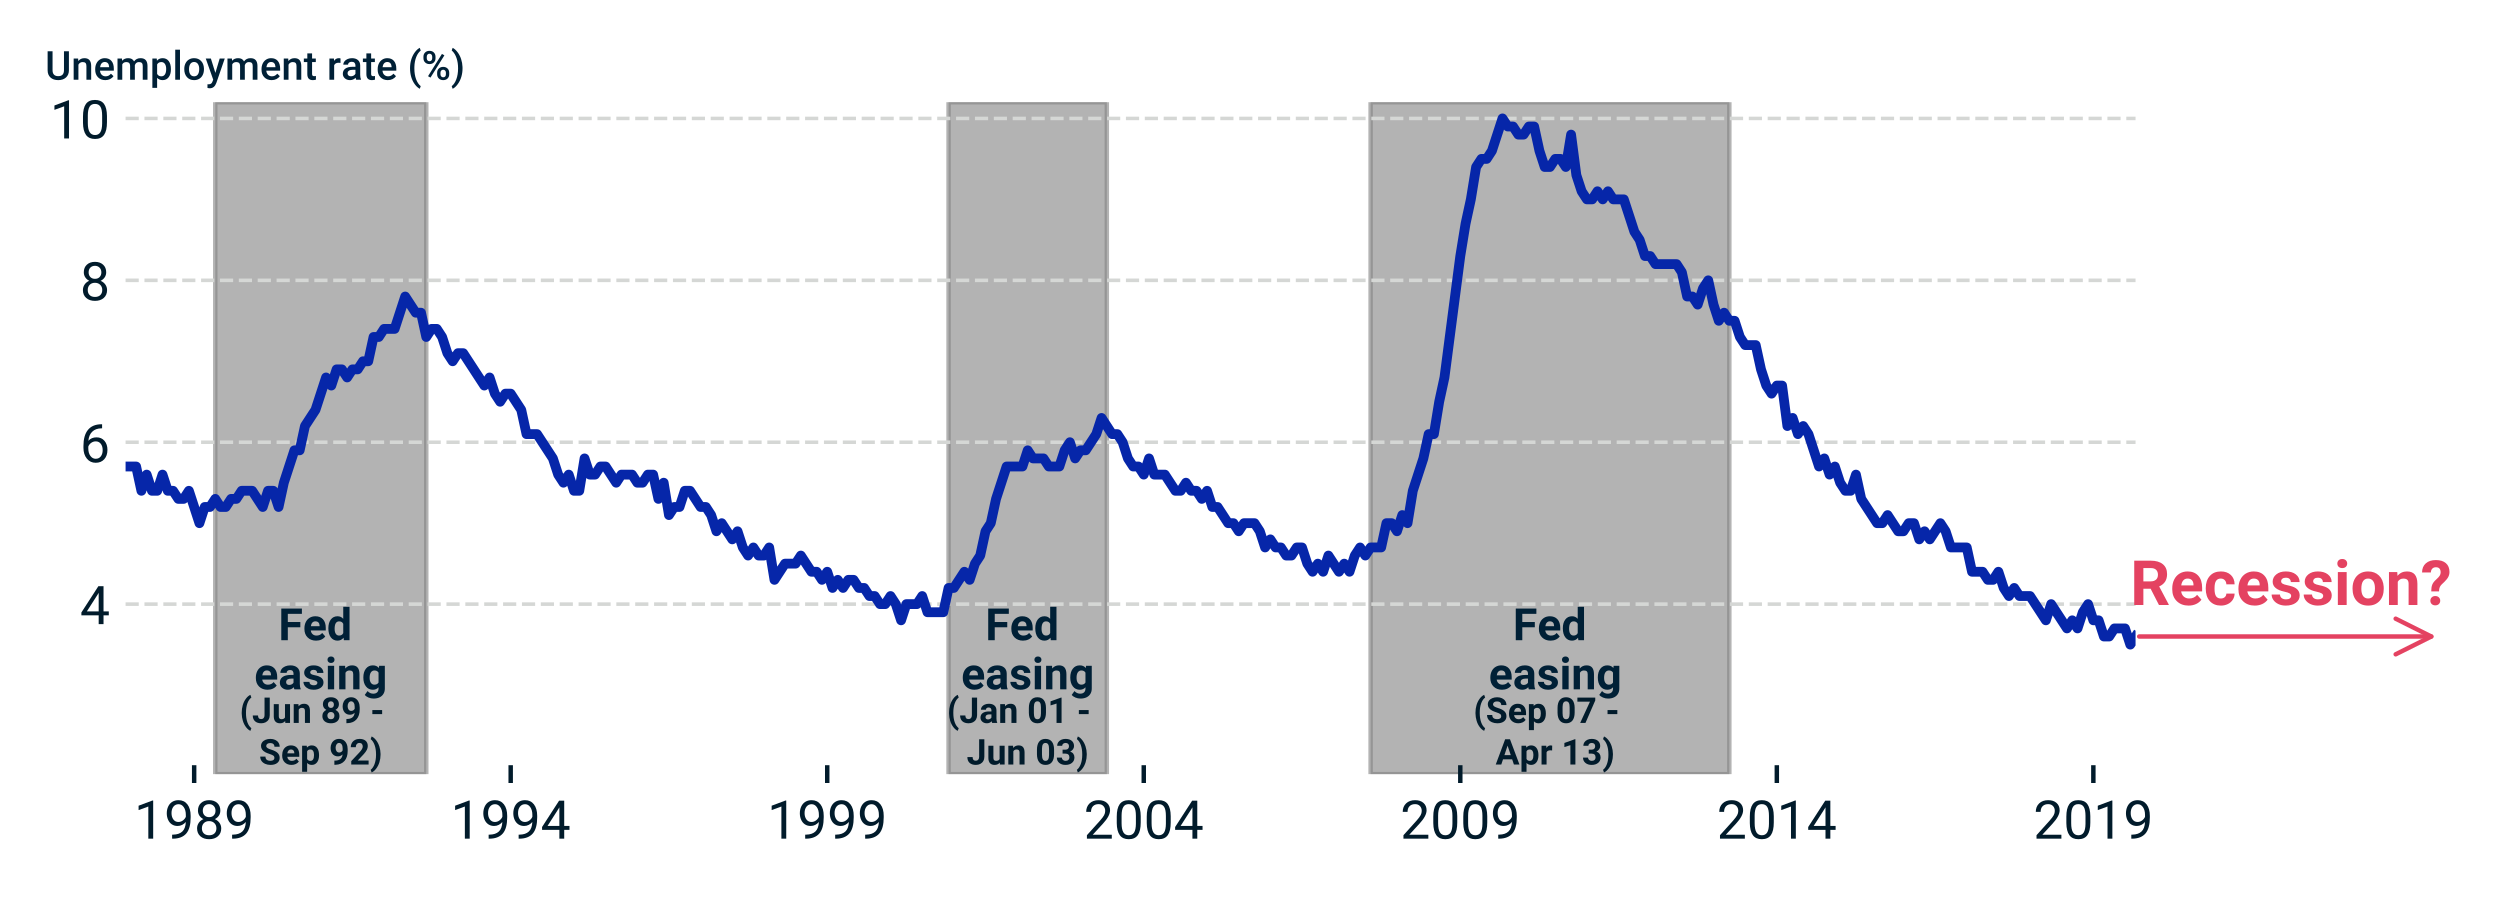 <?xml version="1.0" encoding="utf-8" standalone="no"?>
<!DOCTYPE svg PUBLIC "-//W3C//DTD SVG 1.1//EN"
  "http://www.w3.org/Graphics/SVG/1.1/DTD/svg11.dtd">
<!-- Created with matplotlib (https://matplotlib.org/) -->
<svg height="201.6pt" version="1.1" viewBox="0 0 561.6 201.6" width="561.6pt" xmlns="http://www.w3.org/2000/svg" xmlns:xlink="http://www.w3.org/1999/xlink">
 <defs>
  <style type="text/css">
*{stroke-linecap:butt;stroke-linejoin:round;}
  </style>
 </defs>
 <g id="figure_1">
  <g id="patch_1">
   <path d="M 0 201.6 
L 561.6 201.6 
L 561.6 0 
L 0 0 
z
" style="fill:#ffffff;"/>
  </g>
  <g id="axes_1">
   <g id="patch_2">
    <path d="M 28.21 173.9 
L 479.732 173.9 
L 479.732 22.964 
L 28.21 22.964 
z
" style="fill:#ffffff;"/>
   </g>
   <g id="patch_3">
    <path clip-path="url(#p4900f29795)" d="M 48.356 173.9 
L 48.356 22.964 
L 95.76 22.964 
L 95.76 173.9 
z
" style="fill:#808080;opacity:0.6;stroke:#808080;stroke-linejoin:miter;"/>
   </g>
   <g id="patch_4">
    <path clip-path="url(#p4900f29795)" d="M 213.085 173.9 
L 213.085 22.964 
L 248.638 22.964 
L 248.638 173.9 
z
" style="fill:#808080;opacity:0.6;stroke:#808080;stroke-linejoin:miter;"/>
   </g>
   <g id="patch_5">
    <path clip-path="url(#p4900f29795)" d="M 307.893 173.9 
L 307.893 22.964 
L 388.48 22.964 
L 388.48 173.9 
z
" style="fill:#808080;opacity:0.6;stroke:#808080;stroke-linejoin:miter;"/>
   </g>
   <g id="matplotlib.axis_1">
    <g id="xtick_1">
     <g id="line2d_1">
      <defs>
       <path d="M 0 2 
L 0 -2 
" id="mfe08cb114a" style="stroke:#011b2b;"/>
      </defs>
      <g>
       <use style="fill:#011b2b;stroke:#011b2b;" x="43.616" xlink:href="#mfe08cb114a" y="173.9"/>
      </g>
     </g>
     <g id="text_1">
      <!-- 1989 -->
      <defs>
       <path d="M 35.594 0 
L 26.516 0 
L 26.516 60.203 
L 8.297 53.516 
L 8.297 61.719 
L 34.188 71.438 
L 35.594 71.438 
z
" id="Roboto-Regular-49"/>
       <path d="M 40.531 31.25 
Q 37.703 27.875 33.766 25.828 
Q 29.828 23.781 25.141 23.781 
Q 19 23.781 14.422 26.797 
Q 9.859 29.828 7.375 35.328 
Q 4.891 40.828 4.891 47.469 
Q 4.891 54.594 7.594 60.297 
Q 10.297 66.016 15.281 69.047 
Q 20.266 72.078 26.906 72.078 
Q 37.453 72.078 43.531 64.188 
Q 49.609 56.297 49.609 42.672 
L 49.609 40.047 
Q 49.609 19.281 41.406 9.734 
Q 33.203 0.203 16.656 -0.047 
L 14.891 -0.047 
L 14.891 7.562 
L 16.797 7.562 
Q 27.984 7.766 33.984 13.406 
Q 39.984 19.047 40.531 31.25 
z
M 26.609 31.25 
Q 31.156 31.25 34.984 34.031 
Q 38.812 36.812 40.578 40.922 
L 40.578 44.531 
Q 40.578 53.422 36.719 58.984 
Q 32.859 64.547 26.953 64.547 
Q 21 64.547 17.375 59.984 
Q 13.766 55.422 13.766 47.953 
Q 13.766 40.672 17.25 35.953 
Q 20.75 31.25 26.609 31.25 
z
" id="Roboto-Regular-57"/>
       <path d="M 49.031 52.547 
Q 49.031 47.219 46.219 43.062 
Q 43.406 38.922 38.625 36.578 
Q 44.188 34.188 47.438 29.594 
Q 50.688 25 50.688 19.188 
Q 50.688 9.969 44.453 4.484 
Q 38.234 -0.984 28.078 -0.984 
Q 17.828 -0.984 11.641 4.516 
Q 5.469 10.016 5.469 19.188 
Q 5.469 24.953 8.609 29.594 
Q 11.766 34.234 17.328 36.625 
Q 12.594 38.969 9.859 43.109 
Q 7.125 47.266 7.125 52.547 
Q 7.125 61.531 12.891 66.797 
Q 18.656 72.078 28.078 72.078 
Q 37.453 72.078 43.234 66.797 
Q 49.031 61.531 49.031 52.547 
z
M 41.656 19.391 
Q 41.656 25.344 37.859 29.094 
Q 34.078 32.859 27.969 32.859 
Q 21.875 32.859 18.188 29.141 
Q 14.5 25.438 14.5 19.375 
Q 14.5 13.328 18.094 9.859 
Q 21.688 6.391 28.078 6.391 
Q 34.422 6.391 38.031 9.875 
Q 41.656 13.375 41.656 19.391 
z
M 28.078 64.656 
Q 22.75 64.656 19.453 61.359 
Q 16.156 58.062 16.156 52.391 
Q 16.156 46.969 19.406 43.625 
Q 22.656 40.281 28.078 40.281 
Q 33.5 40.281 36.734 43.625 
Q 39.984 46.969 39.984 52.391 
Q 39.984 57.812 36.609 61.234 
Q 33.25 64.656 28.078 64.656 
z
" id="Roboto-Regular-56"/>
      </defs>
      <g style="fill:#011b2b;" transform="translate(30.138 188.4)scale(0.12 -0.12)">
       <use xlink:href="#Roboto-Regular-49"/>
       <use x="56.152" xlink:href="#Roboto-Regular-57"/>
       <use x="112.305" xlink:href="#Roboto-Regular-56"/>
       <use x="168.457" xlink:href="#Roboto-Regular-57"/>
      </g>
     </g>
    </g>
    <g id="xtick_2">
     <g id="line2d_2">
      <g>
       <use style="fill:#011b2b;stroke:#011b2b;" x="114.722" xlink:href="#mfe08cb114a" y="173.9"/>
      </g>
     </g>
     <g id="text_2">
      <!-- 1994 -->
      <defs>
       <path d="M 44.047 23.875 
L 53.906 23.875 
L 53.906 16.5 
L 44.047 16.5 
L 44.047 0 
L 34.969 0 
L 34.969 16.5 
L 2.594 16.5 
L 2.594 21.828 
L 34.422 71.094 
L 44.047 71.094 
z
M 12.844 23.875 
L 34.969 23.875 
L 34.969 58.734 
L 33.891 56.781 
z
" id="Roboto-Regular-52"/>
      </defs>
      <g style="fill:#011b2b;" transform="translate(101.244 188.4)scale(0.12 -0.12)">
       <use xlink:href="#Roboto-Regular-49"/>
       <use x="56.152" xlink:href="#Roboto-Regular-57"/>
       <use x="112.305" xlink:href="#Roboto-Regular-57"/>
       <use x="168.457" xlink:href="#Roboto-Regular-52"/>
      </g>
     </g>
    </g>
    <g id="xtick_3">
     <g id="line2d_3">
      <g>
       <use style="fill:#011b2b;stroke:#011b2b;" x="185.828" xlink:href="#mfe08cb114a" y="173.9"/>
      </g>
     </g>
     <g id="text_3">
      <!-- 1999 -->
      <g style="fill:#011b2b;" transform="translate(172.35 188.4)scale(0.12 -0.12)">
       <use xlink:href="#Roboto-Regular-49"/>
       <use x="56.152" xlink:href="#Roboto-Regular-57"/>
       <use x="112.305" xlink:href="#Roboto-Regular-57"/>
       <use x="168.457" xlink:href="#Roboto-Regular-57"/>
      </g>
     </g>
    </g>
    <g id="xtick_4">
     <g id="line2d_4">
      <g>
       <use style="fill:#011b2b;stroke:#011b2b;" x="256.934" xlink:href="#mfe08cb114a" y="173.9"/>
      </g>
     </g>
     <g id="text_4">
      <!-- 2004 -->
      <defs>
       <path d="M 52.484 0 
L 5.906 0 
L 5.906 6.5 
L 30.516 33.844 
Q 35.984 40.047 38.062 43.922 
Q 40.141 47.797 40.141 51.953 
Q 40.141 57.516 36.766 61.078 
Q 33.406 64.656 27.781 64.656 
Q 21.047 64.656 17.312 60.812 
Q 13.578 56.984 13.578 50.141 
L 4.547 50.141 
Q 4.547 59.969 10.859 66.016 
Q 17.188 72.078 27.781 72.078 
Q 37.703 72.078 43.453 66.875 
Q 49.219 61.672 49.219 53.031 
Q 49.219 42.531 35.844 28.031 
L 16.797 7.375 
L 52.484 7.375 
z
" id="Roboto-Regular-50"/>
       <path d="M 50.484 30.328 
Q 50.484 14.453 45.062 6.734 
Q 39.656 -0.984 28.125 -0.984 
Q 16.75 -0.984 11.281 6.562 
Q 5.812 14.109 5.609 29.109 
L 5.609 41.156 
Q 5.609 56.844 11.031 64.453 
Q 16.453 72.078 28.031 72.078 
Q 39.5 72.078 44.922 64.719 
Q 50.344 57.375 50.484 42.047 
z
M 41.453 42.672 
Q 41.453 54.156 38.234 59.406 
Q 35.016 64.656 28.031 64.656 
Q 21.094 64.656 17.922 59.422 
Q 14.75 54.203 14.656 43.359 
L 14.656 28.906 
Q 14.656 17.391 18 11.891 
Q 21.344 6.391 28.125 6.391 
Q 34.812 6.391 38.062 11.562 
Q 41.312 16.75 41.453 27.875 
z
" id="Roboto-Regular-48"/>
      </defs>
      <g style="fill:#011b2b;" transform="translate(243.456 188.4)scale(0.12 -0.12)">
       <use xlink:href="#Roboto-Regular-50"/>
       <use x="56.152" xlink:href="#Roboto-Regular-48"/>
       <use x="112.305" xlink:href="#Roboto-Regular-48"/>
       <use x="168.457" xlink:href="#Roboto-Regular-52"/>
      </g>
     </g>
    </g>
    <g id="xtick_5">
     <g id="line2d_5">
      <g>
       <use style="fill:#011b2b;stroke:#011b2b;" x="328.04" xlink:href="#mfe08cb114a" y="173.9"/>
      </g>
     </g>
     <g id="text_5">
      <!-- 2009 -->
      <g style="fill:#011b2b;" transform="translate(314.562 188.4)scale(0.12 -0.12)">
       <use xlink:href="#Roboto-Regular-50"/>
       <use x="56.152" xlink:href="#Roboto-Regular-48"/>
       <use x="112.305" xlink:href="#Roboto-Regular-48"/>
       <use x="168.457" xlink:href="#Roboto-Regular-57"/>
      </g>
     </g>
    </g>
    <g id="xtick_6">
     <g id="line2d_6">
      <g>
       <use style="fill:#011b2b;stroke:#011b2b;" x="399.146" xlink:href="#mfe08cb114a" y="173.9"/>
      </g>
     </g>
     <g id="text_6">
      <!-- 2014 -->
      <g style="fill:#011b2b;" transform="translate(385.668 188.4)scale(0.12 -0.12)">
       <use xlink:href="#Roboto-Regular-50"/>
       <use x="56.152" xlink:href="#Roboto-Regular-48"/>
       <use x="112.305" xlink:href="#Roboto-Regular-49"/>
       <use x="168.457" xlink:href="#Roboto-Regular-52"/>
      </g>
     </g>
    </g>
    <g id="xtick_7">
     <g id="line2d_7">
      <g>
       <use style="fill:#011b2b;stroke:#011b2b;" x="470.252" xlink:href="#mfe08cb114a" y="173.9"/>
      </g>
     </g>
     <g id="text_7">
      <!-- 2019 -->
      <g style="fill:#011b2b;" transform="translate(456.774 188.4)scale(0.12 -0.12)">
       <use xlink:href="#Roboto-Regular-50"/>
       <use x="56.152" xlink:href="#Roboto-Regular-48"/>
       <use x="112.305" xlink:href="#Roboto-Regular-49"/>
       <use x="168.457" xlink:href="#Roboto-Regular-57"/>
      </g>
     </g>
    </g>
    <g id="xtick_8">
     <g id="line2d_8"/>
    </g>
    <g id="xtick_9">
     <g id="line2d_9"/>
    </g>
    <g id="xtick_10">
     <g id="line2d_10"/>
    </g>
    <g id="xtick_11">
     <g id="line2d_11"/>
    </g>
    <g id="xtick_12">
     <g id="line2d_12"/>
    </g>
    <g id="xtick_13">
     <g id="line2d_13"/>
    </g>
    <g id="xtick_14">
     <g id="line2d_14"/>
    </g>
    <g id="xtick_15">
     <g id="line2d_15"/>
    </g>
    <g id="xtick_16">
     <g id="line2d_16"/>
    </g>
    <g id="xtick_17">
     <g id="line2d_17"/>
    </g>
    <g id="xtick_18">
     <g id="line2d_18"/>
    </g>
    <g id="xtick_19">
     <g id="line2d_19"/>
    </g>
    <g id="xtick_20">
     <g id="line2d_20"/>
    </g>
    <g id="xtick_21">
     <g id="line2d_21"/>
    </g>
    <g id="xtick_22">
     <g id="line2d_22"/>
    </g>
    <g id="xtick_23">
     <g id="line2d_23"/>
    </g>
    <g id="xtick_24">
     <g id="line2d_24"/>
    </g>
    <g id="xtick_25">
     <g id="line2d_25"/>
    </g>
    <g id="xtick_26">
     <g id="line2d_26"/>
    </g>
    <g id="xtick_27">
     <g id="line2d_27"/>
    </g>
    <g id="xtick_28">
     <g id="line2d_28"/>
    </g>
    <g id="xtick_29">
     <g id="line2d_29"/>
    </g>
    <g id="xtick_30">
     <g id="line2d_30"/>
    </g>
    <g id="xtick_31">
     <g id="line2d_31"/>
    </g>
    <g id="xtick_32">
     <g id="line2d_32"/>
    </g>
   </g>
   <g id="matplotlib.axis_2">
    <g id="ytick_1">
     <g id="line2d_33">
      <path clip-path="url(#p4900f29795)" d="M 28.21 135.711 
L 479.732 135.711 
" style="fill:none;stroke:#d5d7d5;stroke-dasharray:2.96,1.28;stroke-dashoffset:0;stroke-width:0.8;"/>
     </g>
     <g id="line2d_34"/>
     <g id="text_8">
      <!-- 4 -->
      <g style="fill:#011b2b;" transform="translate(17.971 140.211)scale(0.12 -0.12)">
       <use xlink:href="#Roboto-Regular-52"/>
      </g>
     </g>
    </g>
    <g id="ytick_2">
     <g id="line2d_35">
      <path clip-path="url(#p4900f29795)" d="M 28.21 99.341 
L 479.732 99.341 
" style="fill:none;stroke:#d5d7d5;stroke-dasharray:2.96,1.28;stroke-dashoffset:0;stroke-width:0.8;"/>
     </g>
     <g id="line2d_36"/>
     <g id="text_9">
      <!-- 6 -->
      <defs>
       <path d="M 41.359 71.141 
L 41.359 63.484 
L 39.703 63.484 
Q 29.156 63.281 22.906 57.219 
Q 16.656 51.172 15.672 40.188 
Q 21.297 46.625 31 46.625 
Q 40.281 46.625 45.828 40.078 
Q 51.375 33.547 51.375 23.188 
Q 51.375 12.203 45.391 5.609 
Q 39.406 -0.984 29.344 -0.984 
Q 19.141 -0.984 12.797 6.859 
Q 6.453 14.703 6.453 27.047 
L 6.453 30.516 
Q 6.453 50.141 14.812 60.516 
Q 23.188 70.906 39.75 71.141 
z
M 29.5 39.109 
Q 24.859 39.109 20.953 36.328 
Q 17.047 33.547 15.531 29.344 
L 15.531 26.031 
Q 15.531 17.234 19.484 11.859 
Q 23.438 6.5 29.344 6.5 
Q 35.453 6.5 38.938 10.984 
Q 42.438 15.484 42.438 22.75 
Q 42.438 30.078 38.891 34.594 
Q 35.359 39.109 29.5 39.109 
z
" id="Roboto-Regular-54"/>
      </defs>
      <g style="fill:#011b2b;" transform="translate(17.971 103.841)scale(0.12 -0.12)">
       <use xlink:href="#Roboto-Regular-54"/>
      </g>
     </g>
    </g>
    <g id="ytick_3">
     <g id="line2d_37">
      <path clip-path="url(#p4900f29795)" d="M 28.21 62.971 
L 479.732 62.971 
" style="fill:none;stroke:#d5d7d5;stroke-dasharray:2.96,1.28;stroke-dashoffset:0;stroke-width:0.8;"/>
     </g>
     <g id="line2d_38"/>
     <g id="text_10">
      <!-- 8 -->
      <g style="fill:#011b2b;" transform="translate(17.971 67.471)scale(0.12 -0.12)">
       <use xlink:href="#Roboto-Regular-56"/>
      </g>
     </g>
    </g>
    <g id="ytick_4">
     <g id="line2d_39">
      <path clip-path="url(#p4900f29795)" d="M 28.21 26.601 
L 479.732 26.601 
" style="fill:none;stroke:#d5d7d5;stroke-dasharray:2.96,1.28;stroke-dashoffset:0;stroke-width:0.8;"/>
     </g>
     <g id="line2d_40"/>
     <g id="text_11">
      <!-- 10 -->
      <g style="fill:#011b2b;" transform="translate(11.232 31.101)scale(0.12 -0.12)">
       <use xlink:href="#Roboto-Regular-49"/>
       <use x="56.152" xlink:href="#Roboto-Regular-48"/>
      </g>
     </g>
    </g>
    <g id="text_12">
     <!-- Unemployment rate (%) -->
     <defs>
      <path d="M 59.234 71.094 
L 59.234 23.578 
Q 59.234 12.25 51.984 5.625 
Q 44.734 -0.984 32.672 -0.984 
Q 20.453 -0.984 13.281 5.531 
Q 6.109 12.062 6.109 23.641 
L 6.109 71.094 
L 18.406 71.094 
L 18.406 23.531 
Q 18.406 16.406 22.016 12.641 
Q 25.641 8.891 32.672 8.891 
Q 46.922 8.891 46.922 23.922 
L 46.922 71.094 
z
" id="Roboto-Medium-85"/>
      <path d="M 17.094 52.828 
L 17.438 46.734 
Q 23.297 53.812 32.812 53.812 
Q 49.312 53.812 49.609 34.906 
L 49.609 0 
L 37.75 0 
L 37.75 34.234 
Q 37.75 39.266 35.578 41.672 
Q 33.406 44.094 28.469 44.094 
Q 21.297 44.094 17.781 37.594 
L 17.781 0 
L 5.906 0 
L 5.906 52.828 
z
" id="Roboto-Medium-110"/>
      <path d="M 29.344 -0.984 
Q 18.062 -0.984 11.047 6.125 
Q 4.047 13.234 4.047 25.047 
L 4.047 26.516 
Q 4.047 34.422 7.094 40.641 
Q 10.156 46.875 15.672 50.344 
Q 21.188 53.812 27.984 53.812 
Q 38.766 53.812 44.641 46.922 
Q 50.531 40.047 50.531 27.438 
L 50.531 22.656 
L 16.016 22.656 
Q 16.547 16.109 20.375 12.297 
Q 24.219 8.5 30.031 8.5 
Q 38.188 8.5 43.312 15.094 
L 49.703 8.984 
Q 46.531 4.25 41.234 1.625 
Q 35.938 -0.984 29.344 -0.984 
z
M 27.938 44.281 
Q 23.047 44.281 20.047 40.859 
Q 17.047 37.453 16.219 31.344 
L 38.812 31.344 
L 38.812 32.234 
Q 38.422 38.188 35.641 41.234 
Q 32.859 44.281 27.938 44.281 
z
" id="Roboto-Medium-101"/>
      <path d="M 17.234 52.828 
L 17.578 47.312 
Q 23.141 53.812 32.812 53.812 
Q 43.406 53.812 47.312 45.703 
Q 53.078 53.812 63.531 53.812 
Q 72.266 53.812 76.531 48.969 
Q 80.812 44.141 80.906 34.719 
L 80.906 0 
L 69.047 0 
L 69.047 34.375 
Q 69.047 39.406 66.844 41.75 
Q 64.656 44.094 59.578 44.094 
Q 55.516 44.094 52.953 41.922 
Q 50.391 39.75 49.359 36.234 
L 49.422 0 
L 37.547 0 
L 37.547 34.766 
Q 37.312 44.094 28.031 44.094 
Q 20.906 44.094 17.922 38.281 
L 17.922 0 
L 6.062 0 
L 6.062 52.828 
z
" id="Roboto-Medium-109"/>
      <path d="M 52.344 25.875 
Q 52.344 13.625 46.781 6.312 
Q 41.219 -0.984 31.844 -0.984 
Q 23.141 -0.984 17.922 4.734 
L 17.922 -20.312 
L 6.062 -20.312 
L 6.062 52.828 
L 17 52.828 
L 17.484 47.469 
Q 22.703 53.812 31.688 53.812 
Q 41.359 53.812 46.844 46.609 
Q 52.344 39.406 52.344 26.609 
z
M 40.531 26.906 
Q 40.531 34.812 37.375 39.453 
Q 34.234 44.094 28.375 44.094 
Q 21.094 44.094 17.922 38.094 
L 17.922 14.656 
Q 21.141 8.5 28.469 8.5 
Q 34.125 8.5 37.328 13.062 
Q 40.531 17.625 40.531 26.906 
z
" id="Roboto-Medium-112"/>
      <path d="M 18.703 0 
L 6.844 0 
L 6.844 75 
L 18.703 75 
z
" id="Roboto-Medium-108"/>
      <path d="M 3.859 26.906 
Q 3.859 34.672 6.938 40.891 
Q 10.016 47.125 15.578 50.469 
Q 21.141 53.812 28.375 53.812 
Q 39.062 53.812 45.719 46.922 
Q 52.391 40.047 52.938 28.656 
L 52.984 25.875 
Q 52.984 18.062 49.969 11.906 
Q 46.969 5.766 41.375 2.391 
Q 35.797 -0.984 28.469 -0.984 
Q 17.281 -0.984 10.562 6.469 
Q 3.859 13.922 3.859 26.312 
z
M 15.719 25.875 
Q 15.719 17.719 19.094 13.109 
Q 22.469 8.5 28.469 8.5 
Q 34.469 8.5 37.812 13.188 
Q 41.156 17.875 41.156 26.906 
Q 41.156 34.906 37.719 39.594 
Q 34.281 44.281 28.375 44.281 
Q 22.562 44.281 19.141 39.672 
Q 15.719 35.062 15.719 25.875 
z
" id="Roboto-Medium-111"/>
      <path d="M 24.562 17 
L 35.297 52.828 
L 47.953 52.828 
L 26.953 -8.016 
Q 22.125 -21.344 10.547 -21.344 
Q 7.953 -21.344 4.828 -20.453 
L 4.828 -11.281 
L 7.078 -11.422 
Q 11.578 -11.422 13.844 -9.781 
Q 16.109 -8.156 17.438 -4.297 
L 19.141 0.25 
L 0.594 52.828 
L 13.375 52.828 
z
" id="Roboto-Medium-121"/>
      <path d="M 20.953 65.672 
L 20.953 52.828 
L 30.281 52.828 
L 30.281 44.047 
L 20.953 44.047 
L 20.953 14.547 
Q 20.953 11.531 22.141 10.188 
Q 23.344 8.844 26.422 8.844 
Q 28.469 8.844 30.562 9.328 
L 30.562 0.141 
Q 26.516 -0.984 22.75 -0.984 
Q 9.078 -0.984 9.078 14.109 
L 9.078 44.047 
L 0.391 44.047 
L 0.391 52.828 
L 9.078 52.828 
L 9.078 65.672 
z
" id="Roboto-Medium-116"/>
      <path id="Roboto-Medium-32"/>
      <path d="M 33.734 42 
Q 31.391 42.391 28.906 42.391 
Q 20.75 42.391 17.922 36.141 
L 17.922 0 
L 6.062 0 
L 6.062 52.828 
L 17.391 52.828 
L 17.672 46.922 
Q 21.969 53.812 29.594 53.812 
Q 32.125 53.812 33.797 53.125 
z
" id="Roboto-Medium-114"/>
      <path d="M 37.641 0 
Q 36.859 1.516 36.281 4.938 
Q 30.609 -0.984 22.406 -0.984 
Q 14.453 -0.984 9.422 3.562 
Q 4.391 8.109 4.391 14.797 
Q 4.391 23.25 10.656 27.766 
Q 16.938 32.281 28.609 32.281 
L 35.891 32.281 
L 35.891 35.75 
Q 35.891 39.844 33.594 42.312 
Q 31.297 44.781 26.609 44.781 
Q 22.562 44.781 19.969 42.75 
Q 17.391 40.719 17.391 37.594 
L 5.516 37.594 
Q 5.516 41.938 8.391 45.719 
Q 11.281 49.516 16.234 51.656 
Q 21.188 53.812 27.297 53.812 
Q 36.578 53.812 42.094 49.141 
Q 47.609 44.484 47.75 36.031 
L 47.75 12.203 
Q 47.75 5.078 49.75 0.828 
L 49.75 0 
z
M 24.609 8.547 
Q 28.125 8.547 31.219 10.25 
Q 34.328 11.969 35.891 14.844 
L 35.891 24.812 
L 29.5 24.812 
Q 22.906 24.812 19.578 22.516 
Q 16.266 20.219 16.266 16.016 
Q 16.266 12.594 18.531 10.562 
Q 20.797 8.547 24.609 8.547 
z
" id="Roboto-Medium-97"/>
      <path d="M 6.25 28.906 
Q 6.25 40.188 9.281 50.312 
Q 12.312 60.453 18.172 68.438 
Q 24.031 76.422 30.562 79.641 
L 32.906 72.703 
Q 26.031 67.484 21.75 56.766 
Q 17.484 46.047 17.094 32.234 
L 17.047 28.031 
Q 17.047 13.234 21.219 1.625 
Q 25.391 -9.969 32.906 -16.016 
L 30.562 -22.609 
Q 24.031 -19.391 18.141 -11.359 
Q 12.25 -3.328 9.25 6.75 
Q 6.25 16.844 6.25 28.906 
z
" id="Roboto-Medium-40"/>
      <path d="M 4.828 57.422 
Q 4.828 63.875 8.984 68 
Q 13.141 72.125 19.875 72.125 
Q 26.703 72.125 30.828 68 
Q 34.969 63.875 34.969 57.172 
L 34.969 53.656 
Q 34.969 47.266 30.828 43.156 
Q 26.703 39.062 19.969 39.062 
Q 13.375 39.062 9.094 43.094 
Q 4.828 47.125 4.828 53.953 
z
M 13.141 53.656 
Q 13.141 50.297 15.016 48.219 
Q 16.891 46.141 19.969 46.141 
Q 23 46.141 24.844 48.219 
Q 26.703 50.297 26.703 53.859 
L 26.703 57.422 
Q 26.703 60.797 24.828 62.891 
Q 22.953 64.984 19.875 64.984 
Q 16.797 64.984 14.969 62.859 
Q 13.141 60.75 13.141 57.281 
z
M 39.016 17.438 
Q 39.016 23.969 43.266 28.016 
Q 47.516 32.078 54.109 32.078 
Q 60.75 32.078 64.969 28.016 
Q 69.188 23.969 69.188 17.094 
L 69.188 13.625 
Q 69.188 7.281 65.109 3.141 
Q 61.031 -0.984 54.188 -0.984 
Q 47.359 -0.984 43.188 3.094 
Q 39.016 7.172 39.016 13.875 
z
M 47.312 13.625 
Q 47.312 10.297 49.234 8.172 
Q 51.172 6.062 54.203 6.062 
Q 57.328 6.062 59.109 8.078 
Q 60.891 10.109 60.891 13.766 
L 60.891 17.438 
Q 60.891 20.844 58.984 22.891 
Q 57.078 24.953 54.109 24.953 
Q 51.078 24.953 49.188 22.891 
Q 47.312 20.844 47.312 17.234 
z
M 22.406 5.328 
L 16.312 8.844 
L 51.031 64.406 
L 57.125 60.891 
z
" id="Roboto-Medium-37"/>
      <path d="M 28.953 28.125 
Q 28.953 17.281 25.969 7.203 
Q 23 -2.875 16.938 -11.156 
Q 10.891 -19.438 4.297 -22.609 
L 1.953 -16.016 
Q 9.281 -10.359 13.547 1.281 
Q 17.828 12.938 17.828 27.875 
L 17.828 29 
Q 17.828 42.578 14.109 53.734 
Q 10.406 64.891 3.469 71.625 
L 1.953 73 
L 4.297 79.641 
Q 10.547 76.609 16.406 68.891 
Q 22.266 61.188 25.391 51.641 
Q 28.516 42.094 28.906 31.938 
z
" id="Roboto-Medium-41"/>
     </defs>
     <g style="fill:#002036;" transform="translate(10.149 17.911)scale(0.09 -0.09)">
      <use xlink:href="#Roboto-Medium-85"/>
      <use x="65.186" xlink:href="#Roboto-Medium-110"/>
      <use x="120.801" xlink:href="#Roboto-Medium-101"/>
      <use x="174.463" xlink:href="#Roboto-Medium-109"/>
      <use x="261.475" xlink:href="#Roboto-Medium-112"/>
      <use x="317.773" xlink:href="#Roboto-Medium-108"/>
      <use x="343.311" xlink:href="#Roboto-Medium-111"/>
      <use x="400.244" xlink:href="#Roboto-Medium-121"/>
      <use x="448.926" xlink:href="#Roboto-Medium-109"/>
      <use x="535.938" xlink:href="#Roboto-Medium-101"/>
      <use x="589.6" xlink:href="#Roboto-Medium-110"/>
      <use x="645.215" xlink:href="#Roboto-Medium-116"/>
      <use x="678.467" xlink:href="#Roboto-Medium-32"/>
      <use x="703.369" xlink:href="#Roboto-Medium-114"/>
      <use x="738.525" xlink:href="#Roboto-Medium-97"/>
      <use x="792.627" xlink:href="#Roboto-Medium-116"/>
      <use x="825.879" xlink:href="#Roboto-Medium-101"/>
      <use x="879.541" xlink:href="#Roboto-Medium-32"/>
      <use x="904.443" xlink:href="#Roboto-Medium-40"/>
      <use x="939.307" xlink:href="#Roboto-Medium-37"/>
      <use x="1012.744" xlink:href="#Roboto-Medium-41"/>
     </g>
    </g>
   </g>
   <g id="line2d_41">
    <path clip-path="url(#p4900f29795)" d="M 28.21 104.797 
L 30.58 104.797 
L 31.765 110.252 
L 32.95 106.615 
L 34.135 110.252 
L 35.32 110.252 
L 36.505 106.615 
L 37.69 110.252 
L 38.875 110.252 
L 40.061 112.071 
L 41.246 112.071 
L 42.431 110.252 
L 44.801 117.526 
L 45.986 113.889 
L 47.171 113.889 
L 48.356 112.071 
L 49.541 113.889 
L 50.726 113.889 
L 51.912 112.071 
L 53.097 112.071 
L 54.282 110.252 
L 56.652 110.252 
L 59.022 113.889 
L 60.207 110.252 
L 61.392 110.252 
L 62.577 113.889 
L 63.763 108.434 
L 66.133 101.16 
L 67.318 101.16 
L 68.503 95.704 
L 70.873 92.067 
L 73.243 84.793 
L 74.428 86.612 
L 75.614 82.975 
L 76.799 82.975 
L 77.984 84.793 
L 79.169 82.975 
L 80.354 82.975 
L 81.539 81.156 
L 82.724 81.156 
L 83.909 75.701 
L 85.094 75.701 
L 86.279 73.882 
L 88.65 73.882 
L 91.02 66.608 
L 93.39 70.245 
L 94.575 70.245 
L 95.76 75.701 
L 96.945 73.882 
L 98.13 73.882 
L 99.316 75.701 
L 100.501 79.338 
L 101.686 81.156 
L 102.871 79.338 
L 104.056 79.338 
L 108.796 86.612 
L 109.981 84.793 
L 111.167 88.43 
L 112.352 90.249 
L 113.537 88.43 
L 114.722 88.43 
L 117.092 92.067 
L 118.277 97.523 
L 120.647 97.523 
L 124.203 102.978 
L 125.388 106.615 
L 126.573 108.434 
L 127.758 106.615 
L 128.943 110.252 
L 130.128 110.252 
L 131.313 102.978 
L 132.498 106.615 
L 133.683 106.615 
L 134.869 104.797 
L 136.054 104.797 
L 138.424 108.434 
L 139.609 106.615 
L 141.979 106.615 
L 143.164 108.434 
L 144.349 108.434 
L 145.534 106.615 
L 146.72 106.615 
L 147.905 112.071 
L 149.09 108.434 
L 150.275 115.708 
L 151.46 113.889 
L 152.645 113.889 
L 153.83 110.252 
L 155.015 110.252 
L 157.385 113.889 
L 158.571 113.889 
L 159.756 115.708 
L 160.941 119.345 
L 162.126 117.526 
L 164.496 121.163 
L 165.681 119.345 
L 166.866 122.982 
L 168.051 124.8 
L 169.236 122.982 
L 170.421 124.8 
L 171.607 124.8 
L 172.792 122.982 
L 173.977 130.256 
L 176.347 126.619 
L 178.717 126.619 
L 179.902 124.8 
L 182.272 128.437 
L 183.458 128.437 
L 184.643 130.256 
L 185.828 128.437 
L 187.013 132.074 
L 188.198 130.256 
L 189.383 132.074 
L 190.568 130.256 
L 191.753 130.256 
L 192.938 132.074 
L 194.123 132.074 
L 195.309 133.893 
L 196.494 133.893 
L 197.679 135.711 
L 198.864 135.711 
L 200.049 133.893 
L 201.234 135.711 
L 202.419 139.348 
L 203.604 135.711 
L 205.974 135.711 
L 207.16 133.893 
L 208.345 137.53 
L 211.9 137.53 
L 213.085 132.074 
L 214.27 132.074 
L 216.64 128.437 
L 217.825 130.256 
L 219.011 126.619 
L 220.196 124.8 
L 221.381 119.345 
L 222.566 117.526 
L 223.751 112.071 
L 226.121 104.797 
L 229.676 104.797 
L 230.862 101.16 
L 232.047 102.978 
L 234.417 102.978 
L 235.602 104.797 
L 237.972 104.797 
L 239.157 101.16 
L 240.342 99.341 
L 241.527 102.978 
L 242.713 101.16 
L 243.898 101.16 
L 246.268 97.523 
L 247.453 93.886 
L 249.823 97.523 
L 251.008 97.523 
L 252.193 99.341 
L 253.378 102.978 
L 254.564 104.797 
L 255.749 104.797 
L 256.934 106.615 
L 258.119 102.978 
L 259.304 106.615 
L 261.674 106.615 
L 264.044 110.252 
L 265.229 110.252 
L 266.415 108.434 
L 267.6 110.252 
L 268.785 110.252 
L 269.97 112.071 
L 271.155 110.252 
L 272.34 113.889 
L 273.525 113.889 
L 275.895 117.526 
L 277.08 117.526 
L 278.266 119.345 
L 279.451 117.526 
L 281.821 117.526 
L 283.006 119.345 
L 284.191 122.982 
L 285.376 121.163 
L 286.561 122.982 
L 287.746 122.982 
L 288.931 124.8 
L 290.117 124.8 
L 291.302 122.982 
L 292.487 122.982 
L 293.672 126.619 
L 294.857 128.437 
L 296.042 126.619 
L 297.227 128.437 
L 298.412 124.8 
L 300.782 128.437 
L 301.967 126.619 
L 303.153 128.437 
L 304.338 124.8 
L 305.523 122.982 
L 306.708 124.8 
L 307.893 122.982 
L 310.263 122.982 
L 311.448 117.526 
L 312.633 117.526 
L 313.818 119.345 
L 315.004 115.708 
L 316.189 117.526 
L 317.374 110.252 
L 319.744 102.978 
L 320.929 97.523 
L 322.114 97.523 
L 323.299 90.249 
L 324.484 84.793 
L 328.04 57.516 
L 329.225 50.242 
L 330.41 44.786 
L 331.595 37.512 
L 332.78 35.694 
L 333.965 35.694 
L 335.15 33.875 
L 337.52 26.601 
L 338.706 28.42 
L 339.891 28.42 
L 341.076 30.238 
L 342.261 30.238 
L 343.446 28.42 
L 344.631 28.42 
L 345.816 33.875 
L 347.001 37.512 
L 348.186 37.512 
L 349.371 35.694 
L 350.557 35.694 
L 351.742 37.512 
L 352.927 30.238 
L 354.112 39.331 
L 355.297 42.968 
L 356.482 44.786 
L 357.667 44.786 
L 358.852 42.968 
L 360.037 44.786 
L 361.222 42.968 
L 362.408 44.786 
L 364.778 44.786 
L 367.148 52.06 
L 368.333 53.879 
L 369.518 57.516 
L 370.703 57.516 
L 371.888 59.334 
L 376.629 59.334 
L 377.814 61.153 
L 378.999 66.608 
L 380.184 66.608 
L 381.369 68.427 
L 382.554 64.79 
L 383.739 62.971 
L 384.924 68.427 
L 386.11 72.064 
L 387.295 70.245 
L 388.48 72.064 
L 389.665 72.064 
L 390.85 75.701 
L 392.035 77.519 
L 394.405 77.519 
L 395.59 82.975 
L 396.775 86.612 
L 397.961 88.43 
L 399.146 86.612 
L 400.331 86.612 
L 401.516 95.704 
L 402.701 93.886 
L 403.886 97.523 
L 405.071 95.704 
L 406.256 97.523 
L 408.626 104.797 
L 409.812 102.978 
L 410.997 106.615 
L 412.182 104.797 
L 413.367 108.434 
L 414.552 110.252 
L 415.737 110.252 
L 416.922 106.615 
L 418.107 112.071 
L 421.663 117.526 
L 422.848 117.526 
L 424.033 115.708 
L 426.403 119.345 
L 427.588 119.345 
L 428.773 117.526 
L 429.958 117.526 
L 431.143 121.163 
L 432.328 119.345 
L 433.513 121.163 
L 435.884 117.526 
L 437.069 119.345 
L 438.254 122.982 
L 441.809 122.982 
L 442.994 128.437 
L 445.364 128.437 
L 446.55 130.256 
L 447.735 130.256 
L 448.92 128.437 
L 450.105 132.074 
L 451.29 133.893 
L 452.475 132.074 
L 453.66 133.893 
L 456.03 133.893 
L 459.586 139.348 
L 460.771 135.711 
L 464.326 141.167 
L 465.511 139.348 
L 466.696 141.167 
L 467.881 137.53 
L 469.066 135.711 
L 470.252 139.348 
L 471.437 139.348 
L 472.622 142.985 
L 473.807 142.985 
L 474.992 141.167 
L 477.362 141.167 
L 478.547 144.804 
L 479.732 142.985 
L 479.732 142.985 
" style="fill:none;stroke:#0626a9;stroke-linecap:square;stroke-width:2.2;"/>
   </g>
   <g id="text_13">
    <!-- Fed  -->
    <defs>
     <path d="M 49.125 29.047 
L 21 29.047 
L 21 0 
L 6.344 0 
L 6.344 71.094 
L 52.641 71.094 
L 52.641 59.234 
L 21 59.234 
L 21 40.875 
L 49.125 40.875 
z
" id="Roboto-Bold-70"/>
     <path d="M 29.734 -0.984 
Q 18.109 -0.984 10.812 6.141 
Q 3.516 13.281 3.516 25.141 
L 3.516 26.516 
Q 3.516 34.469 6.594 40.734 
Q 9.672 47.016 15.312 50.406 
Q 20.953 53.812 28.172 53.812 
Q 39.016 53.812 45.234 46.969 
Q 51.469 40.141 51.469 27.594 
L 51.469 21.828 
L 17.828 21.828 
Q 18.5 16.656 21.938 13.531 
Q 25.391 10.406 30.672 10.406 
Q 38.812 10.406 43.406 16.312 
L 50.344 8.547 
Q 47.172 4.047 41.75 1.531 
Q 36.328 -0.984 29.734 -0.984 
z
M 28.125 42.391 
Q 23.922 42.391 21.312 39.547 
Q 18.703 36.719 17.969 31.453 
L 37.594 31.453 
L 37.594 32.562 
Q 37.5 37.25 35.062 39.812 
Q 32.625 42.391 28.125 42.391 
z
" id="Roboto-Bold-101"/>
     <path d="M 3.219 26.812 
Q 3.219 39.156 8.766 46.484 
Q 14.312 53.812 23.922 53.812 
Q 31.641 53.812 36.672 48.047 
L 36.672 75 
L 50.828 75 
L 50.828 0 
L 38.094 0 
L 37.406 5.609 
Q 32.125 -0.984 23.828 -0.984 
Q 14.5 -0.984 8.859 6.359 
Q 3.219 13.719 3.219 26.812 
z
M 17.328 25.781 
Q 17.328 18.359 19.922 14.406 
Q 22.516 10.453 27.438 10.453 
Q 33.984 10.453 36.672 15.969 
L 36.672 36.812 
Q 34.031 42.328 27.547 42.328 
Q 17.328 42.328 17.328 25.781 
z
" id="Roboto-Bold-100"/>
     <path id="Roboto-Bold-32"/>
    </defs>
    <g style="fill:#002036;" transform="translate(62.554 143.817)scale(0.1 -0.1)">
     <use xlink:href="#Roboto-Bold-70"/>
     <use x="54.785" xlink:href="#Roboto-Bold-101"/>
     <use x="108.838" xlink:href="#Roboto-Bold-100"/>
     <use x="165.186" xlink:href="#Roboto-Bold-32"/>
    </g>
    <!-- easing -->
    <defs>
     <path d="M 36.031 0 
Q 35.062 1.906 34.625 4.734 
Q 29.5 -0.984 21.297 -0.984 
Q 13.531 -0.984 8.422 3.516 
Q 3.328 8.016 3.328 14.844 
Q 3.328 23.25 9.547 27.734 
Q 15.766 32.234 27.547 32.281 
L 34.031 32.281 
L 34.031 35.297 
Q 34.031 38.969 32.156 41.156 
Q 30.281 43.359 26.219 43.359 
Q 22.656 43.359 20.625 41.641 
Q 18.609 39.938 18.609 36.969 
L 4.5 36.969 
Q 4.5 41.547 7.328 45.453 
Q 10.156 49.359 15.328 51.578 
Q 20.516 53.812 26.953 53.812 
Q 36.719 53.812 42.453 48.906 
Q 48.188 44 48.188 35.109 
L 48.188 12.203 
Q 48.25 4.688 50.297 0.828 
L 50.297 0 
z
M 24.359 9.812 
Q 27.484 9.812 30.125 11.203 
Q 32.766 12.594 34.031 14.938 
L 34.031 24.031 
L 28.766 24.031 
Q 18.172 24.031 17.484 16.703 
L 17.438 15.875 
Q 17.438 13.234 19.281 11.516 
Q 21.141 9.812 24.359 9.812 
z
" id="Roboto-Bold-97"/>
     <path d="M 34.031 14.594 
Q 34.031 17.188 31.469 18.672 
Q 28.906 20.172 23.25 21.344 
Q 4.391 25.297 4.391 37.359 
Q 4.391 44.391 10.219 49.094 
Q 16.062 53.812 25.484 53.812 
Q 35.547 53.812 41.578 49.078 
Q 47.609 44.344 47.609 36.766 
L 33.5 36.766 
Q 33.5 39.797 31.547 41.766 
Q 29.594 43.75 25.438 43.75 
Q 21.875 43.75 19.922 42.141 
Q 17.969 40.531 17.969 38.031 
Q 17.969 35.688 20.188 34.25 
Q 22.406 32.812 27.672 31.766 
Q 32.953 30.719 36.578 29.391 
Q 47.75 25.297 47.75 15.188 
Q 47.75 7.953 41.547 3.484 
Q 35.359 -0.984 25.531 -0.984 
Q 18.891 -0.984 13.734 1.391 
Q 8.594 3.766 5.656 7.891 
Q 2.734 12.016 2.734 16.797 
L 16.109 16.797 
Q 16.312 13.031 18.891 11.031 
Q 21.484 9.031 25.828 9.031 
Q 29.891 9.031 31.953 10.562 
Q 34.031 12.109 34.031 14.594 
z
" id="Roboto-Bold-115"/>
     <path d="M 20.312 0 
L 6.156 0 
L 6.156 52.828 
L 20.312 52.828 
z
M 5.328 66.5 
Q 5.328 69.672 7.453 71.719 
Q 9.578 73.781 13.234 73.781 
Q 16.844 73.781 18.984 71.719 
Q 21.141 69.672 21.141 66.5 
Q 21.141 63.281 18.969 61.234 
Q 16.797 59.188 13.234 59.188 
Q 9.672 59.188 7.5 61.234 
Q 5.328 63.281 5.328 66.5 
z
" id="Roboto-Bold-105"/>
     <path d="M 18.406 52.828 
L 18.844 46.734 
Q 24.516 53.812 34.031 53.812 
Q 42.438 53.812 46.531 48.875 
Q 50.641 43.953 50.734 34.125 
L 50.734 0 
L 36.625 0 
L 36.625 33.797 
Q 36.625 38.281 34.672 40.297 
Q 32.719 42.328 28.172 42.328 
Q 22.219 42.328 19.234 37.25 
L 19.234 0 
L 5.125 0 
L 5.125 52.828 
z
" id="Roboto-Bold-110"/>
     <path d="M 3.375 26.812 
Q 3.375 38.969 9.156 46.391 
Q 14.938 53.812 24.75 53.812 
Q 33.453 53.812 38.281 47.859 
L 38.875 52.828 
L 51.656 52.828 
L 51.656 1.766 
Q 51.656 -5.172 48.5 -10.297 
Q 45.359 -15.438 39.641 -18.109 
Q 33.938 -20.797 26.266 -20.797 
Q 20.453 -20.797 14.938 -18.469 
Q 9.422 -16.156 6.594 -12.5 
L 12.844 -3.906 
Q 18.109 -9.812 25.641 -9.812 
Q 31.25 -9.812 34.375 -6.812 
Q 37.5 -3.812 37.5 1.703 
L 37.5 4.547 
Q 32.625 -0.984 24.656 -0.984 
Q 15.141 -0.984 9.25 6.469 
Q 3.375 13.922 3.375 26.219 
z
M 17.484 25.781 
Q 17.484 18.609 20.359 14.531 
Q 23.25 10.453 28.266 10.453 
Q 34.719 10.453 37.5 15.281 
L 37.5 37.5 
Q 34.672 42.328 28.375 42.328 
Q 23.297 42.328 20.391 38.172 
Q 17.484 34.031 17.484 25.781 
z
" id="Roboto-Bold-103"/>
    </defs>
    <g style="fill:#002036;" transform="translate(57.125 154.848)scale(0.1 -0.1)">
     <use xlink:href="#Roboto-Bold-101"/>
     <use x="54.053" xlink:href="#Roboto-Bold-97"/>
     <use x="107.666" xlink:href="#Roboto-Bold-115"/>
     <use x="159.082" xlink:href="#Roboto-Bold-105"/>
     <use x="185.596" xlink:href="#Roboto-Bold-110"/>
     <use x="241.602" xlink:href="#Roboto-Bold-103"/>
    </g>
   </g>
   <g id="text_14">
    <!-- Fed  -->
    <g style="fill:#002036;" transform="translate(221.358 143.817)scale(0.1 -0.1)">
     <use xlink:href="#Roboto-Bold-70"/>
     <use x="54.785" xlink:href="#Roboto-Bold-101"/>
     <use x="108.838" xlink:href="#Roboto-Bold-100"/>
     <use x="165.186" xlink:href="#Roboto-Bold-32"/>
    </g>
    <!-- easing -->
    <g style="fill:#002036;" transform="translate(215.928 154.848)scale(0.1 -0.1)">
     <use xlink:href="#Roboto-Bold-101"/>
     <use x="54.053" xlink:href="#Roboto-Bold-97"/>
     <use x="107.666" xlink:href="#Roboto-Bold-115"/>
     <use x="159.082" xlink:href="#Roboto-Bold-105"/>
     <use x="185.596" xlink:href="#Roboto-Bold-110"/>
     <use x="241.602" xlink:href="#Roboto-Bold-103"/>
    </g>
   </g>
   <g id="text_15">
    <!-- Fed  -->
    <g style="fill:#002036;" transform="translate(339.868 143.817)scale(0.1 -0.1)">
     <use xlink:href="#Roboto-Bold-70"/>
     <use x="54.785" xlink:href="#Roboto-Bold-101"/>
     <use x="108.838" xlink:href="#Roboto-Bold-100"/>
     <use x="165.186" xlink:href="#Roboto-Bold-32"/>
    </g>
    <!-- easing -->
    <g style="fill:#002036;" transform="translate(334.438 154.848)scale(0.1 -0.1)">
     <use xlink:href="#Roboto-Bold-101"/>
     <use x="54.053" xlink:href="#Roboto-Bold-97"/>
     <use x="107.666" xlink:href="#Roboto-Bold-115"/>
     <use x="159.082" xlink:href="#Roboto-Bold-105"/>
     <use x="185.596" xlink:href="#Roboto-Bold-110"/>
     <use x="241.602" xlink:href="#Roboto-Bold-103"/>
    </g>
   </g>
   <g id="text_16">
    <!-- (Jun 89 -   -->
    <defs>
     <path d="M 6.062 28.906 
Q 6.062 40.094 9.031 50.188 
Q 12.016 60.297 17.828 68.078 
Q 23.641 75.875 30.422 78.906 
L 33.156 71.297 
Q 26.031 66.016 22.016 54.984 
Q 18.016 43.953 18.016 29.203 
L 18.016 27.688 
Q 18.016 12.891 21.969 1.797 
Q 25.922 -9.281 33.156 -14.75 
L 30.422 -22.219 
Q 23.781 -19.234 18.047 -11.688 
Q 12.312 -4.156 9.281 5.703 
Q 6.25 15.578 6.062 26.312 
z
" id="Roboto-Bold-40"/>
     <path d="M 35.016 71.094 
L 49.656 71.094 
L 49.656 21.875 
Q 49.656 15.094 46.656 9.891 
Q 43.656 4.688 38.188 1.844 
Q 32.719 -0.984 25.828 -0.984 
Q 14.547 -0.984 8.25 4.75 
Q 1.953 10.5 1.953 21 
L 16.703 21 
Q 16.703 15.766 18.891 13.281 
Q 21.094 10.797 25.828 10.797 
Q 30.031 10.797 32.516 13.672 
Q 35.016 16.547 35.016 21.875 
z
" id="Roboto-Bold-74"/>
     <path d="M 37.062 5.375 
Q 31.844 -0.984 22.609 -0.984 
Q 14.109 -0.984 9.641 3.906 
Q 5.172 8.797 5.078 18.219 
L 5.078 52.828 
L 19.188 52.828 
L 19.188 18.703 
Q 19.188 10.453 26.703 10.453 
Q 33.891 10.453 36.578 15.438 
L 36.578 52.828 
L 50.734 52.828 
L 50.734 0 
L 37.453 0 
z
" id="Roboto-Bold-117"/>
     <path d="M 51.172 52.203 
Q 51.172 47.016 48.578 43.016 
Q 46 39.016 41.453 36.625 
Q 46.625 34.125 49.656 29.75 
Q 52.688 25.391 52.688 19.484 
Q 52.688 10.016 46.234 4.516 
Q 39.797 -0.984 28.703 -0.984 
Q 17.625 -0.984 11.125 4.531 
Q 4.641 10.062 4.641 19.484 
Q 4.641 25.391 7.656 29.781 
Q 10.688 34.188 15.828 36.625 
Q 11.281 39.016 8.719 43.016 
Q 6.156 47.016 6.156 52.203 
Q 6.156 61.281 12.203 66.672 
Q 18.266 72.078 28.656 72.078 
Q 39.016 72.078 45.094 66.719 
Q 51.172 61.375 51.172 52.203 
z
M 38.531 20.516 
Q 38.531 25.141 35.844 27.922 
Q 33.156 30.719 28.609 30.719 
Q 24.125 30.719 21.438 27.953 
Q 18.75 25.203 18.75 20.516 
Q 18.75 15.969 21.391 13.188 
Q 24.031 10.406 28.719 10.406 
Q 33.297 10.406 35.906 13.078 
Q 38.531 15.766 38.531 20.516 
z
M 37.062 51.516 
Q 37.062 55.672 34.859 58.172 
Q 32.672 60.688 28.656 60.688 
Q 24.703 60.688 22.5 58.25 
Q 20.312 55.812 20.312 51.516 
Q 20.312 47.266 22.5 44.672 
Q 24.703 42.094 28.703 42.094 
Q 32.719 42.094 34.891 44.672 
Q 37.062 47.266 37.062 51.516 
z
" id="Roboto-Bold-56"/>
     <path d="M 37.844 28.422 
Q 32.328 23 24.953 23 
Q 15.531 23 9.859 29.469 
Q 4.203 35.938 4.203 46.922 
Q 4.203 53.906 7.25 59.734 
Q 10.297 65.578 15.766 68.828 
Q 21.234 72.078 28.078 72.078 
Q 35.109 72.078 40.578 68.562 
Q 46.047 65.047 49.062 58.453 
Q 52.094 51.859 52.156 43.359 
L 52.156 38.141 
Q 52.156 20.359 43.312 10.203 
Q 34.469 0.047 18.266 -0.641 
L 14.797 -0.688 
L 14.797 11.078 
L 17.922 11.141 
Q 36.328 11.969 37.844 28.422 
z
M 28.422 33.797 
Q 31.844 33.797 34.297 35.547 
Q 36.766 37.312 38.031 39.797 
L 38.031 45.609 
Q 38.031 52.781 35.297 56.734 
Q 32.562 60.688 27.984 60.688 
Q 23.734 60.688 21 56.812 
Q 18.266 52.938 18.266 47.078 
Q 18.266 41.266 20.922 37.531 
Q 23.578 33.797 28.422 33.797 
z
" id="Roboto-Bold-57"/>
     <path d="M 32.859 24.75 
L 5.375 24.75 
L 5.375 36.141 
L 32.859 36.141 
z
" id="Roboto-Bold-45"/>
    </defs>
    <g style="fill:#011b2b;" transform="translate(53.816 162.399)scale(0.08 -0.08)">
     <use xlink:href="#Roboto-Bold-40"/>
     <use x="35.107" xlink:href="#Roboto-Bold-74"/>
     <use x="90.967" xlink:href="#Roboto-Bold-117"/>
     <use x="146.924" xlink:href="#Roboto-Bold-110"/>
     <use x="202.93" xlink:href="#Roboto-Bold-32"/>
     <use x="227.832" xlink:href="#Roboto-Bold-56"/>
     <use x="285.205" xlink:href="#Roboto-Bold-57"/>
     <use x="342.578" xlink:href="#Roboto-Bold-32"/>
     <use x="367.48" xlink:href="#Roboto-Bold-45"/>
     <use x="406.25" xlink:href="#Roboto-Bold-32"/>
     <use x="431.152" xlink:href="#Roboto-Bold-32"/>
    </g>
    <!-- Sep 92) -->
    <defs>
     <path d="M 43.219 18.656 
Q 43.219 22.797 40.281 25.016 
Q 37.359 27.25 29.734 29.703 
Q 22.125 32.172 17.672 34.578 
Q 5.562 41.109 5.562 52.203 
Q 5.562 57.953 8.812 62.469 
Q 12.062 67 18.141 69.531 
Q 24.219 72.078 31.781 72.078 
Q 39.406 72.078 45.359 69.312 
Q 51.312 66.547 54.609 61.516 
Q 57.906 56.5 57.906 50.094 
L 43.266 50.094 
Q 43.266 54.984 40.188 57.688 
Q 37.109 60.406 31.547 60.406 
Q 26.172 60.406 23.188 58.125 
Q 20.219 55.859 20.219 52.156 
Q 20.219 48.688 23.703 46.344 
Q 27.203 44 33.984 41.938 
Q 46.484 38.188 52.188 32.609 
Q 57.906 27.047 57.906 18.75 
Q 57.906 9.516 50.922 4.266 
Q 43.953 -0.984 32.125 -0.984 
Q 23.922 -0.984 17.188 2.016 
Q 10.453 5.031 6.906 10.25 
Q 3.375 15.484 3.375 22.359 
L 18.062 22.359 
Q 18.062 10.594 32.125 10.594 
Q 37.359 10.594 40.281 12.719 
Q 43.219 14.844 43.219 18.656 
z
" id="Roboto-Bold-83"/>
     <path d="M 52.984 25.922 
Q 52.984 13.719 47.438 6.359 
Q 41.891 -0.984 32.469 -0.984 
Q 24.469 -0.984 19.531 4.594 
L 19.531 -20.312 
L 5.422 -20.312 
L 5.422 52.828 
L 18.5 52.828 
L 19 47.656 
Q 24.125 53.812 32.375 53.812 
Q 42.141 53.812 47.562 46.578 
Q 52.984 39.359 52.984 26.656 
z
M 38.875 26.953 
Q 38.875 34.328 36.25 38.328 
Q 33.641 42.328 28.656 42.328 
Q 22.016 42.328 19.531 37.25 
L 19.531 15.625 
Q 22.125 10.406 28.766 10.406 
Q 38.875 10.406 38.875 26.953 
z
" id="Roboto-Bold-112"/>
     <path d="M 53.562 0 
L 4.828 0 
L 4.828 9.672 
L 27.828 34.188 
Q 32.562 39.359 34.828 43.219 
Q 37.109 47.078 37.109 50.531 
Q 37.109 55.281 34.719 57.984 
Q 32.328 60.688 27.875 60.688 
Q 23.094 60.688 20.328 57.391 
Q 17.578 54.109 17.578 48.734 
L 3.422 48.734 
Q 3.422 55.219 6.516 60.594 
Q 9.625 65.969 15.281 69.016 
Q 20.953 72.078 28.125 72.078 
Q 39.109 72.078 45.188 66.797 
Q 51.266 61.531 51.266 51.906 
Q 51.266 46.625 48.531 41.156 
Q 45.797 35.688 39.156 28.422 
L 23 11.375 
L 53.562 11.375 
z
" id="Roboto-Bold-50"/>
     <path d="M 29.734 27.781 
Q 29.734 16.75 26.562 6.547 
Q 23.391 -3.656 17.422 -11.469 
Q 11.469 -19.281 4.688 -22.219 
L 1.953 -14.75 
Q 8.891 -9.516 12.891 1.359 
Q 16.891 12.25 17.047 26.422 
L 17.047 29 
Q 17.047 43.609 13.062 54.734 
Q 9.078 65.875 1.953 71.438 
L 4.688 78.906 
Q 11.328 76.031 17.203 68.453 
Q 23.094 60.891 26.344 50.828 
Q 29.594 40.766 29.734 29.984 
z
" id="Roboto-Bold-41"/>
    </defs>
    <g style="fill:#011b2b;" transform="translate(58.19 171.751)scale(0.08 -0.08)">
     <use xlink:href="#Roboto-Bold-83"/>
     <use x="61.475" xlink:href="#Roboto-Bold-101"/>
     <use x="115.527" xlink:href="#Roboto-Bold-112"/>
     <use x="171.826" xlink:href="#Roboto-Bold-32"/>
     <use x="196.729" xlink:href="#Roboto-Bold-57"/>
     <use x="254.102" xlink:href="#Roboto-Bold-50"/>
     <use x="311.475" xlink:href="#Roboto-Bold-41"/>
    </g>
   </g>
   <g id="text_17">
    <!-- (Jan 01 -   -->
    <defs>
     <path d="M 52.688 29.391 
Q 52.688 14.656 46.578 6.828 
Q 40.484 -0.984 28.719 -0.984 
Q 17.094 -0.984 10.938 6.688 
Q 4.781 14.359 4.641 28.656 
L 4.641 41.75 
Q 4.641 56.641 10.812 64.359 
Q 17 72.078 28.609 72.078 
Q 40.234 72.078 46.391 64.422 
Q 52.547 56.781 52.688 42.484 
z
M 38.578 43.75 
Q 38.578 52.594 36.156 56.609 
Q 33.734 60.641 28.609 60.641 
Q 23.641 60.641 21.266 56.812 
Q 18.891 52.984 18.75 44.828 
L 18.75 27.547 
Q 18.75 18.844 21.109 14.625 
Q 23.484 10.406 28.719 10.406 
Q 33.891 10.406 36.188 14.453 
Q 38.484 18.5 38.578 26.859 
z
" id="Roboto-Bold-48"/>
     <path d="M 39.109 0 
L 25 0 
L 25 54.391 
L 8.156 49.172 
L 8.156 60.641 
L 37.594 71.188 
L 39.109 71.188 
z
" id="Roboto-Bold-49"/>
    </defs>
    <g style="fill:#011b2b;" transform="translate(212.713 162.399)scale(0.08 -0.08)">
     <use xlink:href="#Roboto-Bold-40"/>
     <use x="35.107" xlink:href="#Roboto-Bold-74"/>
     <use x="90.967" xlink:href="#Roboto-Bold-97"/>
     <use x="144.58" xlink:href="#Roboto-Bold-110"/>
     <use x="200.586" xlink:href="#Roboto-Bold-32"/>
     <use x="225.488" xlink:href="#Roboto-Bold-48"/>
     <use x="282.861" xlink:href="#Roboto-Bold-49"/>
     <use x="340.234" xlink:href="#Roboto-Bold-32"/>
     <use x="365.137" xlink:href="#Roboto-Bold-45"/>
     <use x="403.906" xlink:href="#Roboto-Bold-32"/>
     <use x="428.809" xlink:href="#Roboto-Bold-32"/>
    </g>
    <!-- Jun 03) -->
    <defs>
     <path d="M 19.188 41.797 
L 26.703 41.797 
Q 32.078 41.797 34.656 44.484 
Q 37.25 47.172 37.25 51.609 
Q 37.25 55.906 34.688 58.297 
Q 32.125 60.688 27.641 60.688 
Q 23.578 60.688 20.844 58.469 
Q 18.109 56.25 18.109 52.688 
L 4 52.688 
Q 4 58.25 7 62.672 
Q 10.016 67.094 15.406 69.578 
Q 20.797 72.078 27.297 72.078 
Q 38.578 72.078 44.969 66.672 
Q 51.375 61.281 51.375 51.812 
Q 51.375 46.922 48.391 42.812 
Q 45.406 38.719 40.578 36.531 
Q 46.578 34.375 49.531 30.078 
Q 52.484 25.781 52.484 19.922 
Q 52.484 10.453 45.578 4.734 
Q 38.672 -0.984 27.297 -0.984 
Q 16.656 -0.984 9.891 4.625 
Q 3.125 10.25 3.125 19.484 
L 17.234 19.484 
Q 17.234 15.484 20.234 12.938 
Q 23.25 10.406 27.641 10.406 
Q 32.672 10.406 35.516 13.062 
Q 38.375 15.719 38.375 20.125 
Q 38.375 30.766 26.656 30.766 
L 19.188 30.766 
z
" id="Roboto-Bold-51"/>
    </defs>
    <g style="fill:#011b2b;" transform="translate(217.153 171.751)scale(0.08 -0.08)">
     <use xlink:href="#Roboto-Bold-74"/>
     <use x="55.859" xlink:href="#Roboto-Bold-117"/>
     <use x="111.816" xlink:href="#Roboto-Bold-110"/>
     <use x="167.822" xlink:href="#Roboto-Bold-32"/>
     <use x="192.725" xlink:href="#Roboto-Bold-48"/>
     <use x="250.098" xlink:href="#Roboto-Bold-51"/>
     <use x="307.471" xlink:href="#Roboto-Bold-41"/>
    </g>
   </g>
   <g id="text_18">
    <!-- (Sep 07 -   -->
    <defs>
     <path d="M 53.172 63.188 
L 25.688 0 
L 10.797 0 
L 38.328 59.672 
L 2.984 59.672 
L 2.984 71.094 
L 53.172 71.094 
z
" id="Roboto-Bold-55"/>
    </defs>
    <g style="fill:#011b2b;" transform="translate(330.969 162.399)scale(0.08 -0.08)">
     <use xlink:href="#Roboto-Bold-40"/>
     <use x="35.107" xlink:href="#Roboto-Bold-83"/>
     <use x="96.582" xlink:href="#Roboto-Bold-101"/>
     <use x="150.635" xlink:href="#Roboto-Bold-112"/>
     <use x="206.934" xlink:href="#Roboto-Bold-32"/>
     <use x="231.836" xlink:href="#Roboto-Bold-48"/>
     <use x="289.209" xlink:href="#Roboto-Bold-55"/>
     <use x="346.582" xlink:href="#Roboto-Bold-32"/>
     <use x="371.484" xlink:href="#Roboto-Bold-45"/>
     <use x="410.254" xlink:href="#Roboto-Bold-32"/>
     <use x="435.156" xlink:href="#Roboto-Bold-32"/>
    </g>
    <!-- Apr 13) -->
    <defs>
     <path d="M 46.484 14.656 
L 20.797 14.656 
L 15.922 0 
L 0.344 0 
L 26.812 71.094 
L 40.375 71.094 
L 67 0 
L 51.422 0 
z
M 24.75 26.516 
L 42.531 26.516 
L 33.594 53.125 
z
" id="Roboto-Bold-65"/>
     <path d="M 35.109 39.594 
Q 32.234 39.984 30.031 39.984 
Q 22.016 39.984 19.531 34.578 
L 19.531 0 
L 5.422 0 
L 5.422 52.828 
L 18.75 52.828 
L 19.141 46.531 
Q 23.391 53.812 30.906 53.812 
Q 33.25 53.812 35.297 53.172 
z
" id="Roboto-Bold-114"/>
    </defs>
    <g style="fill:#011b2b;" transform="translate(335.973 171.751)scale(0.08 -0.08)">
     <use xlink:href="#Roboto-Bold-65"/>
     <use x="67.285" xlink:href="#Roboto-Bold-112"/>
     <use x="123.584" xlink:href="#Roboto-Bold-114"/>
     <use x="160.059" xlink:href="#Roboto-Bold-32"/>
     <use x="184.961" xlink:href="#Roboto-Bold-49"/>
     <use x="242.334" xlink:href="#Roboto-Bold-51"/>
     <use x="299.707" xlink:href="#Roboto-Bold-41"/>
    </g>
   </g>
   <g id="text_19">
    <!-- Recession? -->
    <defs>
     <path d="M 32.672 26.031 
L 21 26.031 
L 21 0 
L 6.344 0 
L 6.344 71.094 
L 32.766 71.094 
Q 45.359 71.094 52.188 65.469 
Q 59.031 59.859 59.031 49.609 
Q 59.031 42.328 55.875 37.469 
Q 52.734 32.625 46.344 29.734 
L 61.719 0.688 
L 61.719 0 
L 46 0 
z
M 21 37.891 
L 32.812 37.891 
Q 38.328 37.891 41.359 40.688 
Q 44.391 43.5 44.391 48.438 
Q 44.391 53.469 41.531 56.344 
Q 38.672 59.234 32.766 59.234 
L 21 59.234 
z
" id="Roboto-Bold-82"/>
     <path d="M 27.391 10.406 
Q 31.297 10.406 33.734 12.547 
Q 36.188 14.703 36.281 18.266 
L 49.516 18.266 
Q 49.469 12.891 46.578 8.422 
Q 43.703 3.953 38.688 1.484 
Q 33.688 -0.984 27.641 -0.984 
Q 16.312 -0.984 9.766 6.219 
Q 3.219 13.422 3.219 26.125 
L 3.219 27.047 
Q 3.219 39.266 9.719 46.531 
Q 16.219 53.812 27.547 53.812 
Q 37.453 53.812 43.438 48.172 
Q 49.422 42.531 49.516 33.156 
L 36.281 33.156 
Q 36.188 37.25 33.734 39.812 
Q 31.297 42.391 27.297 42.391 
Q 22.359 42.391 19.844 38.797 
Q 17.328 35.203 17.328 27.156 
L 17.328 25.688 
Q 17.328 17.531 19.812 13.969 
Q 22.312 10.406 27.391 10.406 
z
" id="Roboto-Bold-99"/>
     <path d="M 3.219 26.906 
Q 3.219 34.766 6.25 40.922 
Q 9.281 47.078 14.969 50.438 
Q 20.656 53.812 28.172 53.812 
Q 38.875 53.812 45.625 47.266 
Q 52.391 40.719 53.172 29.5 
L 53.266 25.875 
Q 53.266 13.719 46.484 6.359 
Q 39.703 -0.984 28.266 -0.984 
Q 16.844 -0.984 10.031 6.344 
Q 3.219 13.672 3.219 26.266 
z
M 17.328 25.875 
Q 17.328 18.359 20.156 14.375 
Q 23 10.406 28.266 10.406 
Q 33.406 10.406 36.281 14.328 
Q 39.156 18.266 39.156 26.906 
Q 39.156 34.281 36.281 38.328 
Q 33.406 42.391 28.172 42.391 
Q 23 42.391 20.156 38.359 
Q 17.328 34.328 17.328 25.875 
z
" id="Roboto-Bold-111"/>
     <path d="M 16.938 21.828 
Q 16.938 28.656 18.594 32.703 
Q 20.266 36.766 24.688 40.688 
Q 29.109 44.625 30.562 47.094 
Q 32.031 49.562 32.031 52.297 
Q 32.031 60.547 24.422 60.547 
Q 20.797 60.547 18.625 58.328 
Q 16.453 56.109 16.359 52.203 
L 2.203 52.203 
Q 2.297 61.531 8.219 66.797 
Q 14.156 72.078 24.422 72.078 
Q 34.766 72.078 40.469 67.062 
Q 46.188 62.062 46.188 52.938 
Q 46.188 48.781 44.328 45.094 
Q 42.484 41.406 37.844 36.922 
L 33.891 33.156 
Q 30.172 29.594 29.641 24.812 
L 29.438 21.828 
z
M 15.531 6.844 
Q 15.531 10.109 17.75 12.234 
Q 19.969 14.359 23.438 14.359 
Q 26.906 14.359 29.125 12.234 
Q 31.344 10.109 31.344 6.844 
Q 31.344 3.609 29.172 1.5 
Q 27 -0.594 23.438 -0.594 
Q 19.875 -0.594 17.703 1.5 
Q 15.531 3.609 15.531 6.844 
z
" id="Roboto-Bold-63"/>
    </defs>
    <g style="fill:#e44261;" transform="translate(478.547 135.903)scale(0.14 -0.14)">
     <use xlink:href="#Roboto-Bold-82"/>
     <use x="63.818" xlink:href="#Roboto-Bold-101"/>
     <use x="117.871" xlink:href="#Roboto-Bold-99"/>
     <use x="170.02" xlink:href="#Roboto-Bold-101"/>
     <use x="224.072" xlink:href="#Roboto-Bold-115"/>
     <use x="275.488" xlink:href="#Roboto-Bold-115"/>
     <use x="326.904" xlink:href="#Roboto-Bold-105"/>
     <use x="353.418" xlink:href="#Roboto-Bold-111"/>
     <use x="409.961" xlink:href="#Roboto-Bold-110"/>
     <use x="465.967" xlink:href="#Roboto-Bold-63"/>
    </g>
   </g>
   <g id="patch_6">
    <path d="M 546.165 142.985 
Q 513.916 142.985 480.548 142.985 
" style="fill:none;stroke:#e44261;stroke-linecap:round;"/>
    <path d="M 538.165 138.985 
L 546.165 142.985 
L 538.165 146.985 
" style="fill:none;stroke:#e44261;stroke-linecap:round;"/>
   </g>
   <g id="legend_1"/>
  </g>
 </g>
 <defs>
  <clipPath id="p4900f29795">
   <rect height="150.936" width="451.523" x="28.21" y="22.964"/>
  </clipPath>
 </defs>
</svg>
